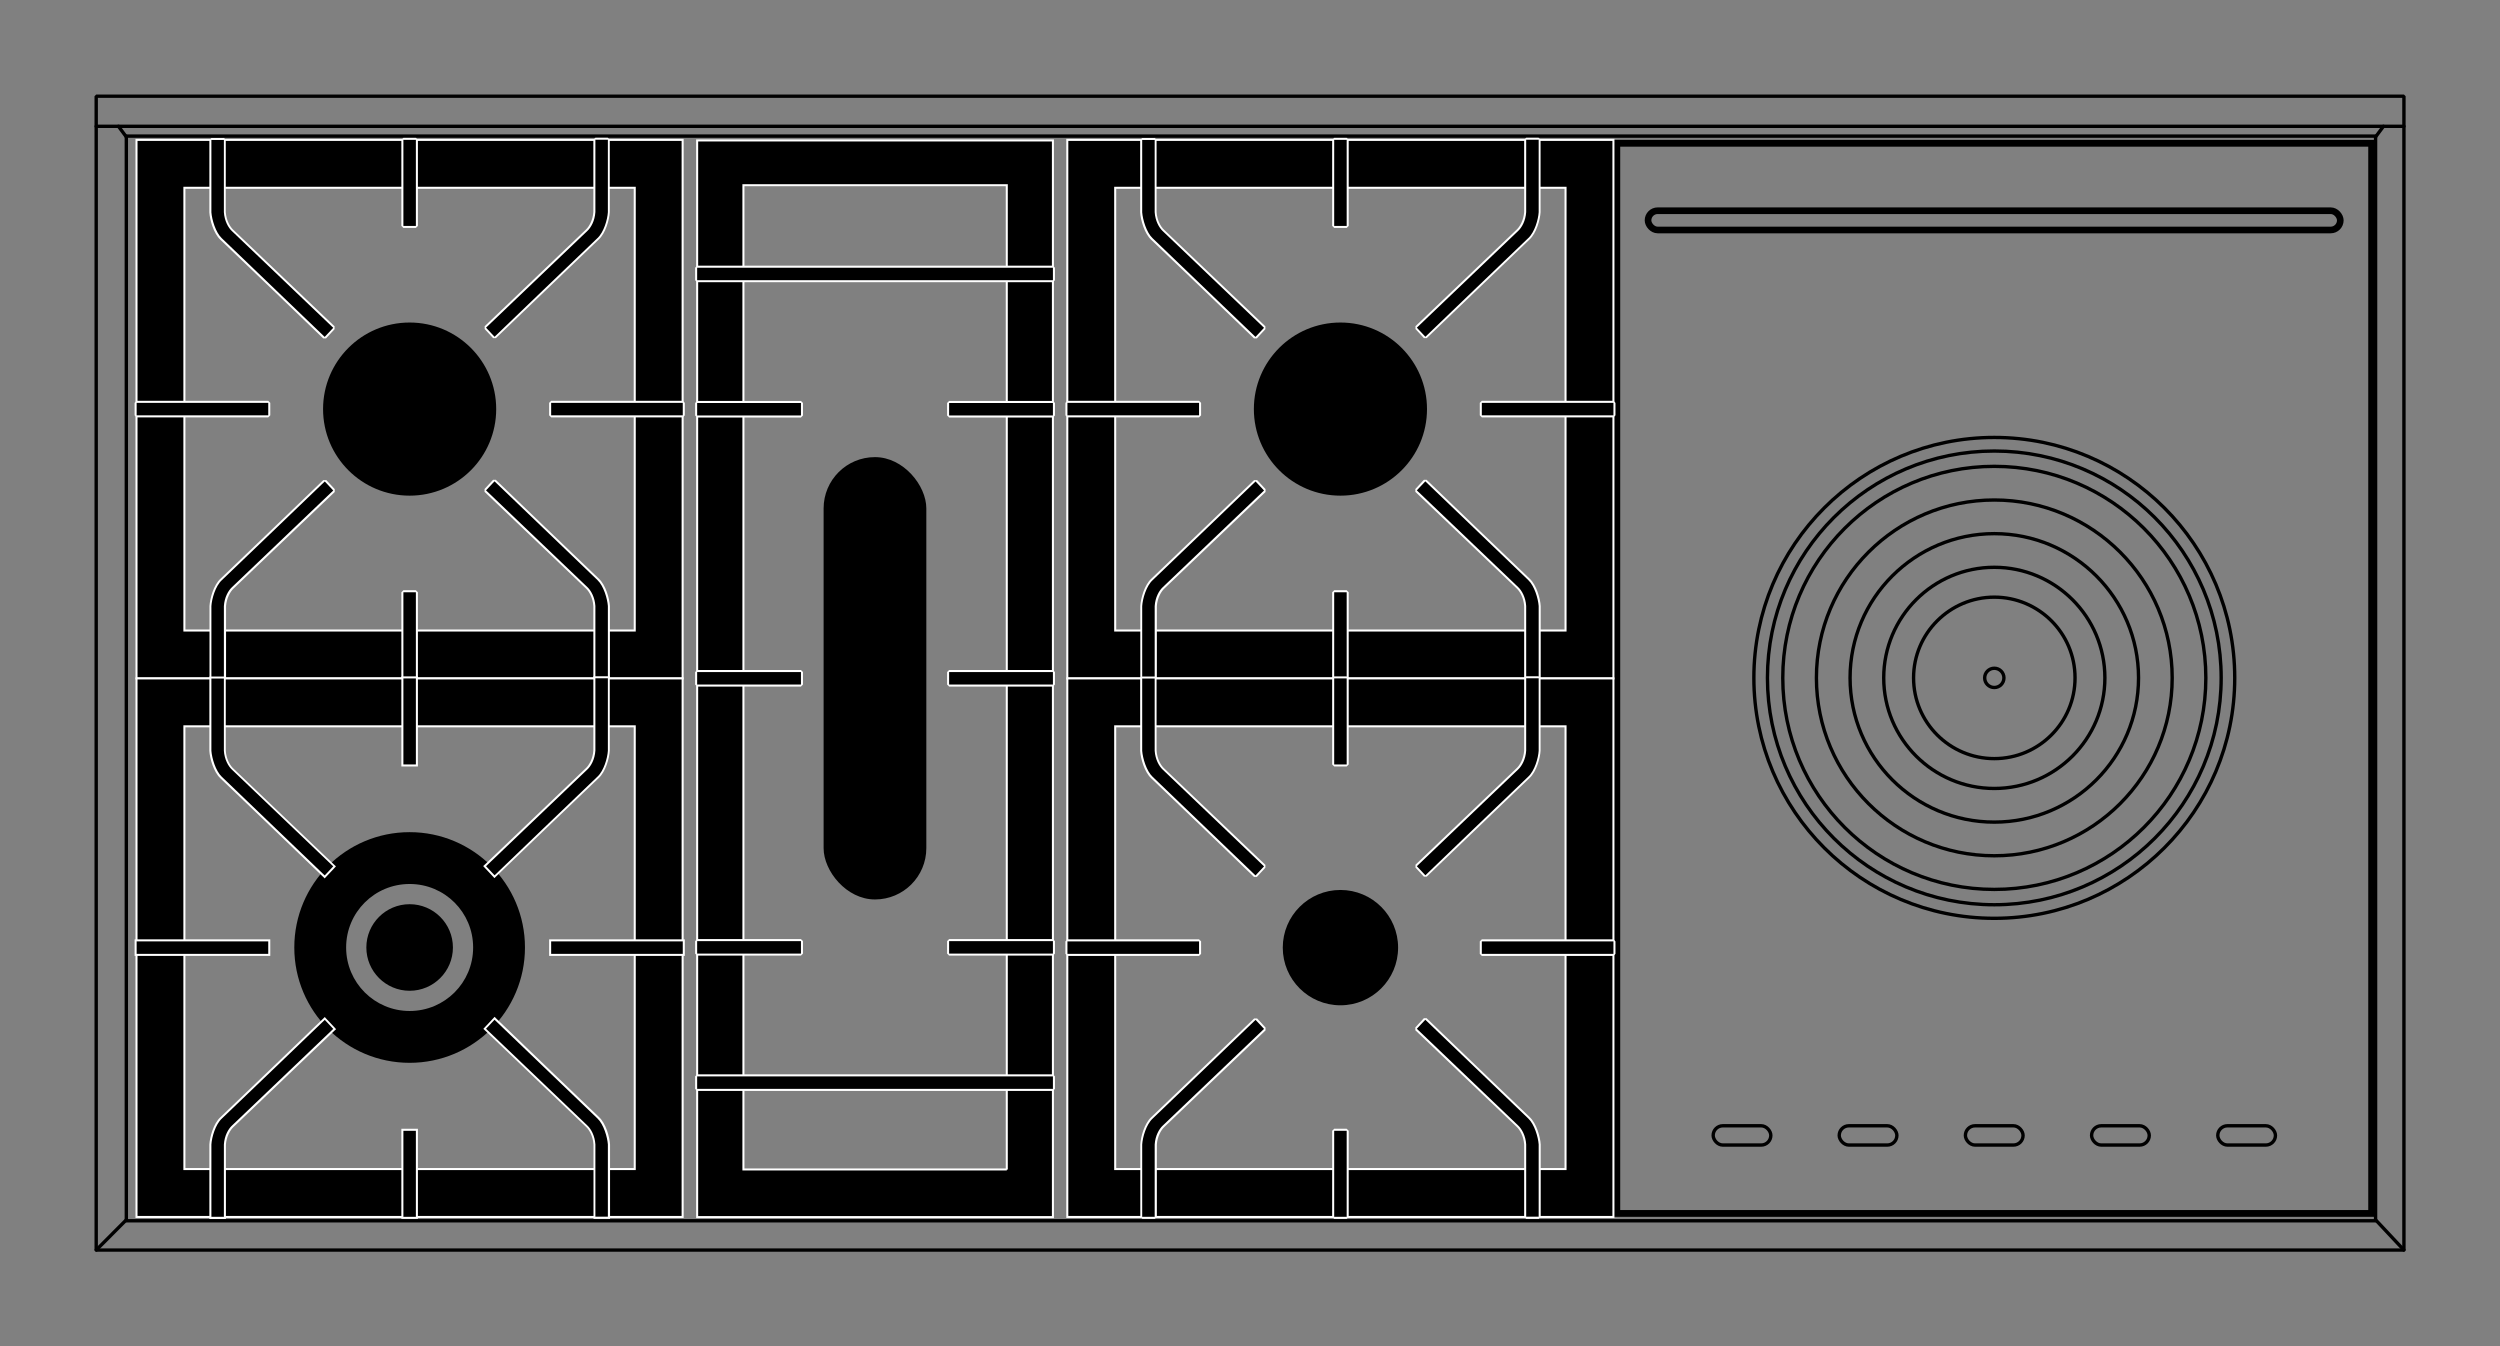 <?xml version="1.0" encoding="UTF-8"?>
<svg xmlns="http://www.w3.org/2000/svg" viewBox="0 0 184.25 99.21">
  <rect x="0" y="0" width="184.25" height="99.21" fill="#808080" stroke="none"/>
  <defs>
    <style>
      .cls-1 {
        fill: #fff;
      }

      .cls-2 {
        stroke: #fff;
        stroke-miterlimit: 10;
        stroke-width: .15px;
      }

      .cls-3 {
        stroke-linejoin: round;
      }

      .cls-3, .cls-4 {
        stroke-linecap: round;
        stroke-width: .25px;
      }

      .cls-3, .cls-4, .cls-5 {
        fill: none;
        stroke: #000;
      }

      .cls-4 {
        stroke-linejoin: bevel;
      }

      .cls-5 {
        stroke-miterlimit: 1.41;
        stroke-width: .49px;
      }
    </style>
  </defs>
  <g id="Piano">
    <rect class="cls-4" x="7.09" y="7.09" width="170.08" height="85.04"></rect>
    <line class="cls-3" x1="7.09" y1="9.31" x2="177.17" y2="9.31"></line>
    <line class="cls-3" x1="9.31" y1="10.09" x2="8.73" y2="9.31"></line>
    <line class="cls-3" x1="175.08" y1="10.09" x2="175.66" y2="9.31"></line>
    <line class="cls-3" x1="7.09" y1="92.13" x2="9.31" y2="89.9"></line>
    <line class="cls-3" x1="177.17" y1="92.13" x2="175.08" y2="89.9"></line>
    <rect class="cls-3" x="9.31" y="10.03" width="165.77" height="79.94"></rect>
  </g>
  <g id="Bruciatori">
    <g>
      <path d="m174.54,10.81v78.37h-55.13V10.81h55.13m.5-.5h-56.13v79.37h56.13V10.31h0Z"></path>
      <rect class="cls-5" x="121.46" y="15.53" width="51.02" height="1.42" rx=".71" ry=".71"></rect>
      <g>
        <rect class="cls-3" x="126.26" y="82.97" width="4.25" height="1.42" rx=".71" ry=".71"></rect>
        <rect class="cls-3" x="135.55" y="82.97" width="4.25" height="1.42" rx=".71" ry=".71"></rect>
        <rect class="cls-3" x="144.85" y="82.97" width="4.25" height="1.42" rx=".71" ry=".71"></rect>
        <rect class="cls-3" x="154.15" y="82.97" width="4.25" height="1.42" rx=".71" ry=".71"></rect>
        <rect class="cls-3" x="163.45" y="82.97" width="4.25" height="1.42" rx=".71" ry=".71"></rect>
      </g>
      <circle class="cls-3" cx="146.98" cy="49.96" r="17.72"></circle>
      <circle class="cls-3" cx="146.98" cy="49.96" r=".71"></circle>
      <circle class="cls-3" cx="146.98" cy="49.96" r="16.72"></circle>
      <circle class="cls-3" cx="146.98" cy="49.96" r="5.95"></circle>
      <circle class="cls-3" cx="146.98" cy="49.96" r="8.15"></circle>
      <circle class="cls-3" cx="146.98" cy="49.96" r="10.63"></circle>
      <circle class="cls-3" cx="146.98" cy="49.96" r="13.11"></circle>
      <circle class="cls-3" cx="146.98" cy="49.96" r="15.59"></circle>
    </g>
    <g>
      <rect x="60.7" y="33.69" width="7.57" height="32.6" rx="3.78" ry="3.78"></rect>
      <path class="cls-2" d="m51.38,10.35v79.35h26.22V10.35h-26.22Zm22.82,75.84h-19.41V13.65h19.41v72.55Z"></path>
      <g>
        <polygon points="51.38 50.53 51.3 50.45 51.3 49.53 51.38 49.45 59.03 49.45 59.11 49.53 59.11 50.45 59.03 50.53 51.38 50.53"></polygon>
        <path class="cls-1" d="m59.03,49.53v.92h-7.65v-.92h7.65m0-.15h-7.65l-.15.15v.92l.15.15h7.65l.15-.15v-.92l-.15-.15h0Z"></path>
      </g>
      <g>
        <polygon points="51.38 70.36 51.3 70.28 51.3 69.36 51.38 69.28 59.03 69.28 59.11 69.36 59.11 70.28 59.03 70.36 51.38 70.36"></polygon>
        <path class="cls-1" d="m59.03,69.36v.92h-7.65v-.92h7.65m0-.15h-7.65l-.15.15v.92l.15.15h7.65l.15-.15v-.92l-.15-.15h0Z"></path>
      </g>
      <g>
        <polygon points="69.94 50.53 69.87 50.45 69.87 49.53 69.94 49.45 77.6 49.45 77.67 49.53 77.67 50.45 77.6 50.53 69.94 50.53"></polygon>
        <path class="cls-1" d="m77.6,49.53v.92h-7.65v-.92h7.65m0-.15h-7.65l-.15.15v.92l.15.15h7.65l.15-.15v-.92l-.15-.15h0Z"></path>
      </g>
      <g>
        <polygon points="69.94 70.36 69.87 70.28 69.87 69.36 69.94 69.28 77.6 69.28 77.67 69.36 77.67 70.28 77.6 70.36 69.94 70.36"></polygon>
        <path class="cls-1" d="m77.6,69.36v.92h-7.65v-.92h7.65m0-.15h-7.65l-.15.15v.92l.15.15h7.65l.15-.15v-.92l-.15-.15h0Z"></path>
      </g>
      <g>
        <polygon points="51.38 30.7 51.3 30.62 51.3 29.7 51.38 29.62 59.03 29.62 59.11 29.7 59.11 30.62 59.03 30.7 51.38 30.7"></polygon>
        <path class="cls-1" d="m59.03,29.7v.92h-7.65v-.92h7.65m0-.15h-7.65l-.15.15v.92l.15.15h7.65l.15-.15v-.92l-.15-.15h0Z"></path>
      </g>
      <g>
        <polygon points="51.38 20.73 51.3 20.65 51.3 19.73 51.38 19.65 77.6 19.65 77.67 19.73 77.67 20.65 77.6 20.73 51.38 20.73"></polygon>
        <path class="cls-1" d="m77.6,19.73v.92h-26.22v-.92h26.22m0-.15h-26.22l-.15.15v.92l.15.15h26.22l.15-.15v-.92l-.15-.15h0Z"></path>
      </g>
      <g>
        <polygon points="51.38 80.32 51.3 80.25 51.3 79.33 51.38 79.25 77.6 79.25 77.67 79.33 77.67 80.25 77.6 80.32 51.38 80.32"></polygon>
        <path class="cls-1" d="m77.6,79.33v.92h-26.22v-.92h26.22m0-.15h-26.22l-.15.15v.92l.15.15h26.22l.15-.15v-.92l-.15-.15h0Z"></path>
      </g>
      <g>
        <polygon points="69.94 30.7 69.87 30.62 69.87 29.7 69.94 29.62 77.6 29.62 77.67 29.7 77.67 30.62 77.6 30.7 69.94 30.7"></polygon>
        <path class="cls-1" d="m77.6,29.7v.92h-7.65v-.92h7.65m0-.15h-7.65l-.15.15v.92l.15.15h7.65l.15-.15v-.92l-.15-.15h0Z"></path>
      </g>
    </g>
    <g>
      <g>
        <g>
          <circle cx="30.19" cy="30.15" r="6.38"></circle>
          <path class="cls-2" d="m10.06,10.31v39.69h40.25V10.31H10.06Zm36.72,36.16H13.59V13.84h33.19v32.63Z"></path>
        </g>
        <g>
          <g>
            <path d="m23.88,24.88c-.07-.07-7.14-6.86-7.58-7.27-.49-.45-.76-1.44-.79-1.96v-5.34l.08-.08h.92l.08.08v5.33c.04.63.33,1.11.56,1.33.26.24,7.47,7.13,7.47,7.13v.11s-.63.67-.63.67h-.11Z"></path>
            <path class="cls-1" d="m16.5,10.31v5.33c.04.64.33,1.15.59,1.39s7.47,7.13,7.47,7.13l-.63.67s-7.14-6.85-7.58-7.27c-.46-.43-.73-1.38-.77-1.91v-5.33h.92m0-.15h-.92l-.15.15v5.33c.03.56.31,1.55.81,2.02.44.41,7.51,7.2,7.58,7.27h.21s.63-.68.63-.68v-.21c-.08-.07-7.22-6.89-7.48-7.13-.22-.21-.5-.67-.54-1.29v-5.33s-.15-.15-.15-.15h0Z"></path>
          </g>
          <g>
            <path d="m36.4,24.88l-.63-.67v-.11s7.22-6.89,7.47-7.13c.23-.22.52-.7.56-1.34v-5.33l.08-.08h.92l.08.08v5.33c-.03.53-.31,1.51-.79,1.97-.44.42-7.51,7.2-7.58,7.27h-.11Z"></path>
            <path class="cls-1" d="m44.8,10.31v5.33c-.03.53-.3,1.48-.77,1.91-.45.42-7.58,7.27-7.58,7.27l-.63-.67s7.21-6.89,7.47-7.13.55-.74.59-1.39v-5.33h.92m0-.15h-.92l-.15.15v5.33c-.04.6-.32,1.07-.54,1.28-.25.24-7.4,7.06-7.47,7.13v.21s.62.67.62.67h.21c.07-.06,7.14-6.85,7.58-7.27.51-.47.78-1.46.81-2.01v-5.34s-.15-.15-.15-.15h0Z"></path>
          </g>
          <g>
            <path d="m43.88,50.07l-.08-.08v-5.33c-.04-.63-.33-1.11-.56-1.33-.26-.24-7.47-7.13-7.47-7.13v-.11s.63-.67.63-.67h.11c.07.07,7.14,6.86,7.58,7.27.49.45.76,1.44.79,1.96v5.34l-.08.08h-.92Z"></path>
            <path class="cls-1" d="m36.45,35.48s7.14,6.85,7.58,7.27c.46.43.73,1.38.77,1.91v5.33h-.92v-5.33c-.04-.64-.33-1.15-.59-1.39-.26-.24-7.47-7.13-7.47-7.13l.63-.67m.1-.11h-.21s-.63.68-.63.68v.21c.08.07,7.22,6.89,7.48,7.13.22.21.5.67.54,1.29v5.33s.15.15.15.15h.92l.15-.15v-5.33c-.03-.56-.31-1.55-.81-2.02-.44-.41-7.51-7.2-7.58-7.27h0Z"></path>
          </g>
          <g>
            <path d="m15.58,50.07l-.08-.08v-5.33c.03-.53.31-1.51.79-1.97.44-.41,7.51-7.2,7.58-7.27h.11s.63.67.63.67v.11s-7.22,6.89-7.47,7.13c-.23.22-.52.7-.56,1.34v5.33l-.08.08h-.92Z"></path>
            <path class="cls-1" d="m23.93,35.48l.63.67s-7.21,6.89-7.47,7.13c-.26.24-.55.74-.59,1.39v5.33h-.92v-5.33c.03-.53.3-1.48.77-1.91.45-.42,7.58-7.27,7.58-7.27m-.1-.11c-.07.07-7.14,6.86-7.58,7.27-.51.47-.78,1.46-.81,2.01v5.34s.15.15.15.15h.92l.15-.15v-5.33c.04-.6.32-1.07.54-1.28.25-.24,7.4-7.06,7.47-7.13v-.21s-.62-.67-.62-.67h-.21Z"></path>
          </g>
          <g>
            <polygon points="29.73 16.73 29.65 16.65 29.65 10.31 29.73 10.24 30.65 10.24 30.73 10.31 30.73 16.65 30.65 16.73 29.73 16.73"></polygon>
            <path class="cls-1" d="m30.65,10.31v6.34h-.92v-6.34h.92m0-.15h-.92l-.15.15v6.34l.15.15h.92l.15-.15v-6.34l-.15-.15h0Z"></path>
          </g>
          <g>
            <polygon points="29.73 50.07 29.65 50 29.65 43.65 29.73 43.58 30.65 43.58 30.73 43.65 30.73 50 30.65 50.07 29.73 50.07"></polygon>
            <path class="cls-1" d="m30.65,43.65v6.34h-.92v-6.34h.92m0-.15h-.92l-.15.15v6.34l.15.15h.92l.15-.15v-6.34l-.15-.15h0Z"></path>
          </g>
          <g>
            <polygon points="40.61 30.69 40.54 30.62 40.54 29.69 40.61 29.62 50.31 29.62 50.39 29.69 50.39 30.62 50.31 30.69 40.61 30.69"></polygon>
            <path class="cls-1" d="m50.32,29.69v.92h-9.7v-.92h9.7m0-.15h-9.7l-.15.15v.92l.15.15h9.7l.15-.15v-.92l-.15-.15h0Z"></path>
          </g>
          <g>
            <polygon points="10.06 30.69 9.99 30.62 9.99 29.69 10.06 29.62 19.77 29.62 19.84 29.69 19.84 30.62 19.77 30.69 10.06 30.69"></polygon>
            <path class="cls-1" d="m19.77,29.69v.92h-9.7v-.92h9.7m0-.15h-9.7l-.15.15v.92l.15.15h9.7l.15-.15v-.92l-.15-.15h0Z"></path>
          </g>
        </g>
      </g>
      <g>
        <g>
          <path d="m30.19,61.33c-4.7,0-8.5,3.81-8.5,8.5s3.81,8.5,8.5,8.5,8.5-3.81,8.5-8.5-3.81-8.5-8.5-8.5Zm0,13.18c-2.58,0-4.68-2.09-4.68-4.68s2.09-4.68,4.68-4.68,4.68,2.09,4.68,4.68-2.09,4.68-4.68,4.68Zm0-1.49c-1.76,0-3.19-1.43-3.19-3.19s1.43-3.19,3.19-3.19,3.19,1.43,3.19,3.19-1.43,3.19-3.19,3.19Z"></path>
          <path class="cls-2" d="m10.06,50v39.69h40.25v-39.69H10.06Zm36.72,36.16H13.59v-32.63h33.19v32.63Z"></path>
        </g>
        <g>
          <g>
            <path d="m23.88,64.57c-.07-.07-7.14-6.86-7.58-7.27-.49-.45-.76-1.44-.79-1.96v-5.42h1.07v5.41c.04.63.33,1.11.56,1.33.26.24,7.47,7.13,7.47,7.13l.05.05-.73.78-.05-.05Z"></path>
            <path class="cls-1" d="m16.5,50v5.33c.04.64.33,1.15.59,1.39.26.24,7.47,7.13,7.47,7.13l-.63.67s-7.14-6.85-7.58-7.27c-.46-.43-.73-1.38-.77-1.91v-5.33h.92m.15-.15h-1.22v5.48c.03.56.31,1.55.81,2.02.44.41,7.51,7.2,7.58,7.27l.11.11.1-.11.63-.67.1-.11-.11-.1c-.07-.07-7.22-6.89-7.47-7.13-.22-.21-.5-.67-.54-1.29v-5.33s0-.15,0-.15h0Z"></path>
          </g>
          <g>
            <path d="m35.71,63.84l.05-.05s7.21-6.89,7.47-7.13c.23-.22.52-.7.56-1.34v-5.41h1.07v5.41c-.03.53-.31,1.51-.79,1.97-.44.42-7.51,7.2-7.58,7.27l-.05.05-.73-.78Z"></path>
            <path class="cls-1" d="m44.8,50v5.33c-.03.53-.3,1.48-.77,1.91-.45.42-7.58,7.27-7.58,7.27l-.63-.67s7.21-6.89,7.47-7.13c.26-.24.55-.74.59-1.39v-5.33h.92m.15-.15h-1.22v5.48c-.04.6-.32,1.07-.54,1.28-.25.24-7.4,7.06-7.47,7.13l-.11.1.1.11.63.67.1.11.11-.11c.07-.07,7.14-6.86,7.58-7.27.51-.47.78-1.46.81-2.01v-5.34s0-.15,0-.15h0Z"></path>
          </g>
          <g>
            <path d="m43.8,89.76v-5.41c-.04-.63-.33-1.11-.56-1.33-.26-.24-7.47-7.13-7.47-7.13l-.05-.05.73-.78.05.05c.07.07,7.14,6.86,7.58,7.27.49.45.76,1.44.79,1.96v5.42h-1.07Z"></path>
            <path class="cls-1" d="m36.45,75.16s7.14,6.85,7.58,7.27c.46.43.73,1.38.77,1.91v5.33h-.92v-5.33c-.04-.64-.33-1.15-.59-1.39-.26-.24-7.47-7.13-7.47-7.13l.63-.67m0-.21l-.1.11-.63.67-.1.11.11.1c.07.07,7.22,6.89,7.47,7.13.22.21.5.67.54,1.29v5.33s0,.15,0,.15h1.22v-5.48c-.03-.56-.31-1.55-.81-2.02-.44-.41-7.51-7.2-7.58-7.27l-.11-.11h0Z"></path>
          </g>
          <g>
            <path d="m15.5,89.76v-5.41c.03-.53.31-1.51.79-1.97.44-.42,7.51-7.2,7.58-7.27l.05-.05.73.78-.05.05s-7.21,6.89-7.47,7.13c-.23.22-.52.7-.56,1.34v5.41h-1.07Z"></path>
            <path class="cls-1" d="m23.93,75.16l.63.67s-7.21,6.89-7.47,7.13c-.26.24-.55.74-.59,1.39v5.33h-.92v-5.33c.03-.53.3-1.48.77-1.91.45-.42,7.58-7.27,7.58-7.27m0-.21l-.11.11c-.07.07-7.14,6.86-7.58,7.27-.51.47-.78,1.46-.81,2.01v5.34s0,.15,0,.15h1.22v-5.48c.04-.6.32-1.07.54-1.28.25-.24,7.4-7.06,7.47-7.13l.11-.1-.1-.11-.63-.67-.1-.11h0Z"></path>
          </g>
          <g>
            <rect x="29.65" y="49.92" width="1.07" height="6.49"></rect>
            <path class="cls-1" d="m30.65,50v6.34h-.92v-6.34h.92m.15-.15h-1.22v6.64h1.22v-6.64h0Z"></path>
          </g>
          <g>
            <rect x="29.65" y="83.26" width="1.07" height="6.49"></rect>
            <path class="cls-1" d="m30.65,83.34v6.34h-.92v-6.34h.92m.15-.15h-1.22v6.64h1.22v-6.64h0Z"></path>
          </g>
          <g>
            <rect x="40.54" y="69.3" width="9.85" height="1.07"></rect>
            <path class="cls-1" d="m50.32,69.38v.92h-9.7v-.92h9.7m.15-.15h-10v1.22h10v-1.22h0Z"></path>
          </g>
          <g>
            <rect x="9.99" y="69.3" width="9.85" height="1.07"></rect>
            <path class="cls-1" d="m19.77,69.38v.92h-9.7v-.92h9.7m.15-.15h-10v1.22h10v-1.22h0Z"></path>
          </g>
        </g>
      </g>
    </g>
    <g>
      <g>
        <g>
          <circle cx="98.79" cy="30.15" r="6.38"></circle>
          <path class="cls-2" d="m78.66,10.31v39.69h40.25V10.31h-40.25Zm36.72,36.16h-33.19V13.84h33.19v32.63Z"></path>
        </g>
        <g>
          <g>
            <path d="m92.48,24.88c-.07-.07-7.14-6.86-7.58-7.27-.49-.45-.76-1.44-.79-1.96v-5.34l.08-.08h.92l.08.08v5.33c.04.63.33,1.11.56,1.33.26.24,7.47,7.13,7.47,7.13v.11s-.63.67-.63.67h-.11Z"></path>
            <path class="cls-1" d="m85.1,10.31v5.33c.04.64.33,1.15.59,1.39.26.24,7.47,7.13,7.47,7.13l-.63.67s-7.14-6.85-7.58-7.27c-.46-.43-.73-1.38-.77-1.91v-5.33h.92m0-.15h-.92l-.15.15v5.33c.03.56.31,1.55.81,2.02.44.41,7.51,7.2,7.58,7.27h.21s.63-.68.63-.68v-.21c-.08-.07-7.22-6.89-7.48-7.13-.22-.21-.5-.67-.54-1.29v-5.33s-.15-.15-.15-.15h0Z"></path>
          </g>
          <g>
            <path d="m104.99,24.88l-.63-.67v-.11s7.22-6.89,7.47-7.13c.23-.22.52-.7.56-1.34v-5.33l.08-.08h.92l.08.08v5.33c-.03.53-.31,1.51-.79,1.97-.44.42-7.51,7.2-7.58,7.27h-.11Z"></path>
            <path class="cls-1" d="m113.4,10.31v5.33c-.03.53-.3,1.48-.77,1.91-.45.42-7.58,7.27-7.58,7.27l-.63-.67s7.21-6.89,7.47-7.13c.26-.24.55-.74.59-1.39v-5.33h.92m0-.15h-.92l-.15.15v5.33c-.04.6-.32,1.07-.54,1.28-.25.24-7.4,7.06-7.47,7.13v.21s.62.67.62.67h.21c.07-.06,7.14-6.85,7.58-7.27.51-.47.78-1.46.81-2.01v-5.34s-.15-.15-.15-.15h0Z"></path>
          </g>
          <g>
            <path d="m112.48,50.07l-.08-.08v-5.33c-.04-.63-.33-1.11-.56-1.33-.26-.24-7.47-7.13-7.47-7.13v-.11s.63-.67.63-.67h.11c.07.07,7.14,6.86,7.58,7.27.49.45.76,1.44.79,1.96v5.34l-.08.08h-.92Z"></path>
            <path class="cls-1" d="m105.05,35.48s7.14,6.85,7.58,7.27c.46.43.73,1.38.77,1.91v5.33h-.92v-5.33c-.04-.64-.33-1.15-.59-1.39-.26-.24-7.47-7.13-7.47-7.13l.63-.67m.1-.11h-.21s-.63.68-.63.68v.21c.08.07,7.22,6.89,7.48,7.13.22.21.5.67.54,1.29v5.33s.15.15.15.15h.92l.15-.15v-5.33c-.03-.56-.31-1.55-.81-2.02-.44-.41-7.51-7.2-7.58-7.27h0Z"></path>
          </g>
          <g>
            <path d="m84.18,50.07l-.08-.08v-5.33c.03-.53.31-1.51.79-1.97.44-.41,7.51-7.2,7.58-7.27h.11s.63.67.63.67v.11s-7.22,6.89-7.47,7.13c-.23.22-.52.7-.56,1.34v5.33l-.08.08h-.92Z"></path>
            <path class="cls-1" d="m92.53,35.48l.63.67s-7.21,6.89-7.47,7.13c-.26.24-.55.74-.59,1.39v5.33h-.92v-5.33c.03-.53.3-1.48.77-1.91.45-.42,7.58-7.27,7.58-7.27m-.1-.11c-.07.07-7.14,6.86-7.58,7.27-.51.47-.78,1.46-.81,2.01v5.34s.15.15.15.15h.92l.15-.15v-5.33c.04-.6.32-1.07.54-1.28.25-.24,7.4-7.06,7.47-7.13v-.21s-.62-.67-.62-.67h-.21Z"></path>
          </g>
          <g>
            <polygon points="98.33 16.73 98.25 16.65 98.25 10.31 98.33 10.24 99.25 10.24 99.32 10.31 99.32 16.65 99.25 16.73 98.33 16.73"></polygon>
            <path class="cls-1" d="m99.25,10.31v6.34h-.92v-6.34h.92m0-.15h-.92l-.15.15v6.34l.15.15h.92l.15-.15v-6.34l-.15-.15h0Z"></path>
          </g>
          <g>
            <polygon points="98.33 50.07 98.25 50 98.25 43.65 98.33 43.58 99.25 43.58 99.32 43.65 99.32 50 99.25 50.07 98.33 50.07"></polygon>
            <path class="cls-1" d="m99.25,43.65v6.34h-.92v-6.34h.92m0-.15h-.92l-.15.15v6.34l.15.15h.92l.15-.15v-6.34l-.15-.15h0Z"></path>
          </g>
          <g>
            <polygon points="109.21 30.69 109.13 30.62 109.13 29.69 109.21 29.62 118.91 29.62 118.99 29.69 118.99 30.62 118.91 30.69 109.21 30.69"></polygon>
            <path class="cls-1" d="m118.91,29.69v.92h-9.7v-.92h9.7m0-.15h-9.7l-.15.15v.92l.15.15h9.7l.15-.15v-.92l-.15-.15h0Z"></path>
          </g>
          <g>
            <polygon points="78.66 30.69 78.59 30.62 78.59 29.69 78.66 29.62 88.36 29.62 88.44 29.69 88.44 30.62 88.36 30.69 78.66 30.69"></polygon>
            <path class="cls-1" d="m88.37,29.69v.92h-9.7v-.92h9.7m0-.15h-9.7l-.15.15v.92l.15.15h9.7l.15-.15v-.92l-.15-.15h0Z"></path>
          </g>
        </g>
      </g>
      <g>
        <g>
          <circle cx="98.79" cy="69.84" r="4.25"></circle>
          <path class="cls-2" d="m78.66,50v39.69h40.25v-39.69h-40.25Zm36.72,36.16h-33.19v-32.63h33.19v32.63Z"></path>
        </g>
        <g>
          <g>
            <path d="m92.48,64.57c-.07-.07-7.14-6.86-7.58-7.27-.49-.45-.76-1.44-.79-1.96v-5.34l.08-.08h.92l.08.08v5.33c.04.63.33,1.11.56,1.33.26.24,7.47,7.13,7.47,7.13v.11s-.63.67-.63.67h-.11Z"></path>
            <path class="cls-1" d="m85.1,50v5.33c.04.64.33,1.15.59,1.39.26.24,7.47,7.13,7.47,7.13l-.63.67s-7.14-6.85-7.58-7.27c-.46-.43-.73-1.38-.77-1.91v-5.33h.92m0-.15h-.92l-.15.15v5.33c.03.56.31,1.55.81,2.02.44.41,7.51,7.2,7.58,7.27h.21s.63-.68.63-.68v-.21c-.08-.07-7.22-6.89-7.48-7.13-.22-.21-.5-.67-.54-1.29v-5.33s-.15-.15-.15-.15h0Z"></path>
          </g>
          <g>
            <path d="m104.99,64.57l-.63-.67v-.11s7.22-6.89,7.47-7.13c.23-.22.52-.7.56-1.34v-5.33l.08-.08h.92l.08.08v5.33c-.03.53-.31,1.51-.79,1.97-.44.42-7.51,7.2-7.58,7.27h-.11Z"></path>
            <path class="cls-1" d="m113.4,50v5.33c-.03.53-.3,1.48-.77,1.91-.45.42-7.58,7.27-7.58,7.27l-.63-.67s7.21-6.89,7.47-7.13c.26-.24.55-.74.59-1.39v-5.33h.92m0-.15h-.92l-.15.15v5.33c-.04.6-.32,1.07-.54,1.28-.25.24-7.4,7.06-7.47,7.13v.21s.62.67.62.67h.21c.07-.06,7.14-6.85,7.58-7.27.51-.47.78-1.46.81-2.01v-5.34s-.15-.15-.15-.15h0Z"></path>
          </g>
          <g>
            <path d="m112.48,89.76l-.08-.08v-5.33c-.04-.63-.33-1.11-.56-1.33-.26-.24-7.47-7.13-7.47-7.13v-.11s.63-.67.63-.67h.11c.07.07,7.14,6.86,7.58,7.27.49.45.76,1.44.79,1.96v5.34l-.08.08h-.92Z"></path>
            <path class="cls-1" d="m105.05,75.16s7.14,6.85,7.58,7.27c.46.43.73,1.38.77,1.91v5.33h-.92v-5.33c-.04-.64-.33-1.15-.59-1.39-.26-.24-7.47-7.13-7.47-7.13l.63-.67m.1-.11h-.21s-.63.68-.63.68v.21c.08.07,7.22,6.89,7.48,7.13.22.21.5.67.54,1.29v5.33s.15.15.15.15h.92l.15-.15v-5.33c-.03-.56-.31-1.55-.81-2.02-.44-.41-7.51-7.2-7.58-7.27h0Z"></path>
          </g>
          <g>
            <path d="m84.18,89.76l-.08-.08v-5.33c.03-.53.31-1.51.79-1.97.44-.42,7.51-7.2,7.58-7.27h.11s.63.68.63.68v.11s-7.22,6.89-7.47,7.13c-.23.22-.52.7-.56,1.34v5.33l-.08.08h-.92Z"></path>
            <path class="cls-1" d="m92.53,75.16l.63.67s-7.21,6.89-7.47,7.13c-.26.24-.55.74-.59,1.39v5.33h-.92v-5.33c.03-.53.3-1.48.77-1.91.45-.42,7.58-7.27,7.58-7.27m-.1-.11c-.07.07-7.14,6.86-7.58,7.27-.51.47-.78,1.46-.81,2.01v5.34s.15.15.15.15h.92l.15-.15v-5.33c.04-.6.32-1.07.54-1.28.25-.24,7.4-7.06,7.47-7.13v-.21s-.62-.67-.62-.67h-.21Z"></path>
          </g>
          <g>
            <polygon points="98.33 56.41 98.25 56.34 98.25 50 98.33 49.92 99.25 49.92 99.32 50 99.32 56.34 99.25 56.41 98.33 56.41"></polygon>
            <path class="cls-1" d="m99.25,50v6.34h-.92v-6.34h.92m0-.15h-.92l-.15.15v6.34l.15.15h.92l.15-.15v-6.34l-.15-.15h0Z"></path>
          </g>
          <g>
            <polygon points="98.33 89.76 98.25 89.68 98.25 83.34 98.33 83.26 99.25 83.26 99.32 83.34 99.32 89.68 99.25 89.76 98.33 89.76"></polygon>
            <path class="cls-1" d="m99.25,83.34v6.34h-.92v-6.34h.92m0-.15h-.92l-.15.15v6.34l.15.15h.92l.15-.15v-6.34l-.15-.15h0Z"></path>
          </g>
          <g>
            <polygon points="109.21 70.38 109.13 70.3 109.13 69.38 109.21 69.3 118.91 69.3 118.99 69.38 118.99 70.3 118.91 70.38 109.21 70.38"></polygon>
            <path class="cls-1" d="m118.91,69.38v.92h-9.7v-.92h9.7m0-.15h-9.7l-.15.15v.92l.15.15h9.7l.15-.15v-.92l-.15-.15h0Z"></path>
          </g>
          <g>
            <polygon points="78.66 70.38 78.59 70.3 78.59 69.38 78.66 69.3 88.36 69.3 88.44 69.38 88.44 70.3 88.36 70.38 78.66 70.38"></polygon>
            <path class="cls-1" d="m88.37,69.38v.92h-9.7v-.92h9.7m0-.15h-9.7l-.15.15v.92l.15.15h9.7l.15-.15v-.92l-.15-.15h0Z"></path>
          </g>
        </g>
      </g>
    </g>
  </g>
</svg>
